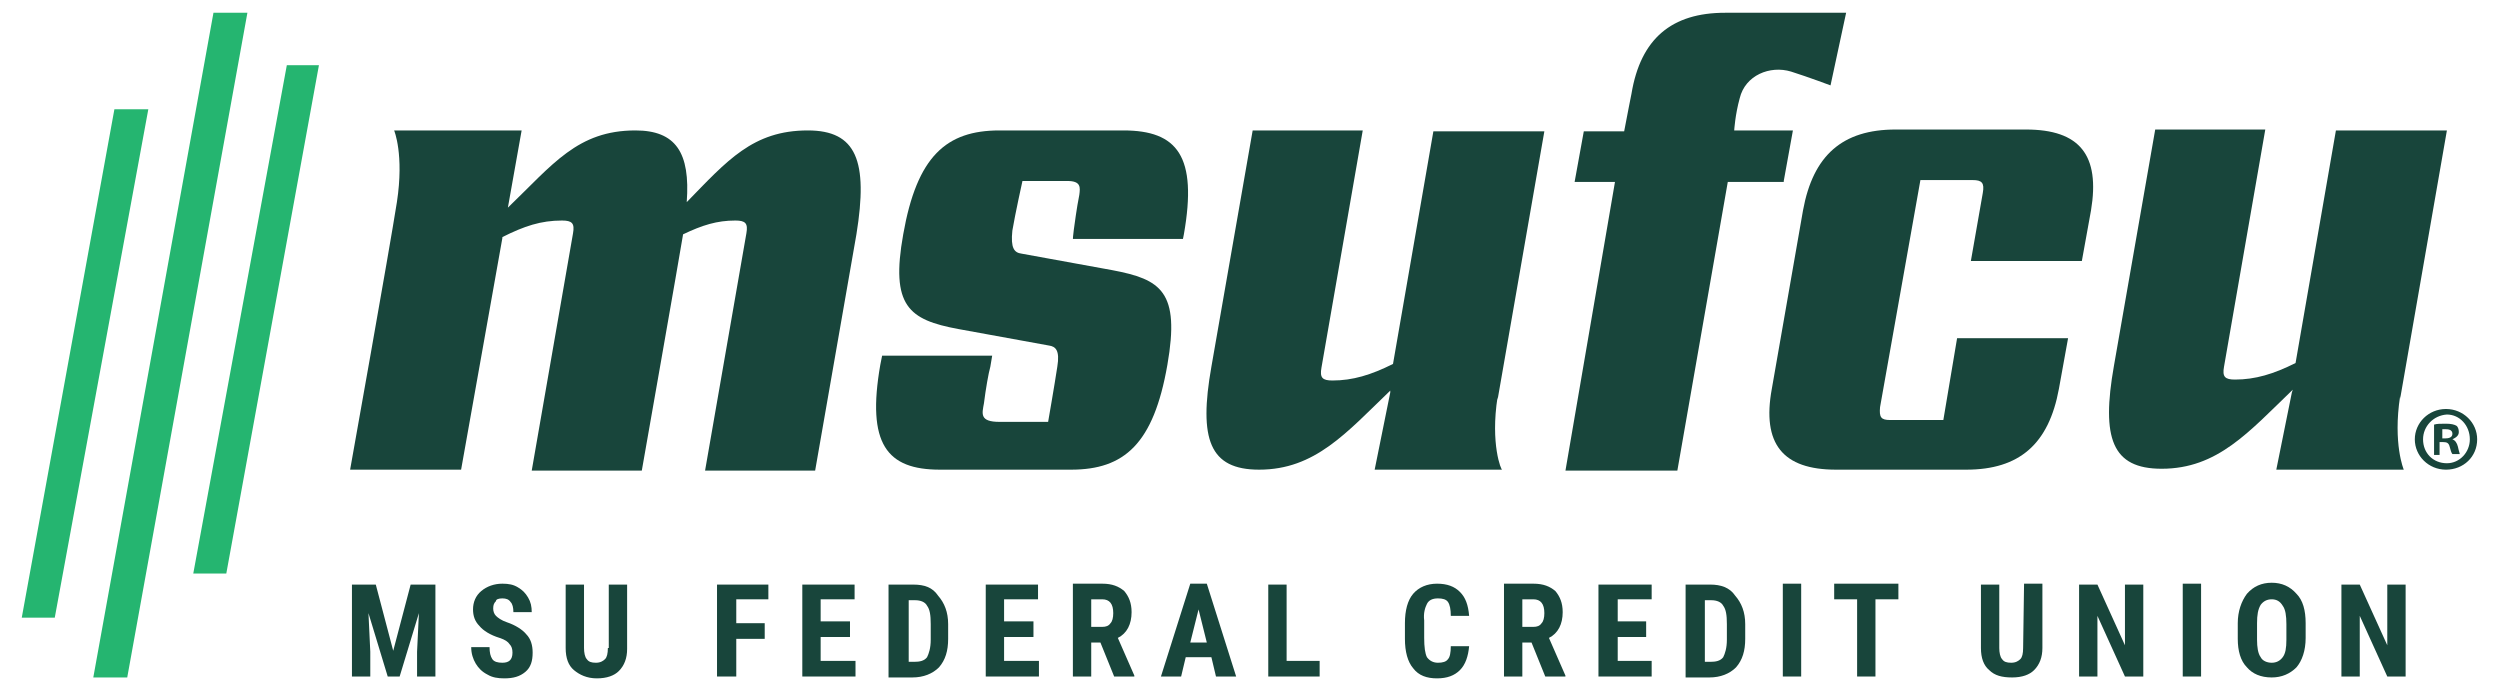 <svg width="104" height="29" viewBox="0 0 104 29" fill="none" xmlns="http://www.w3.org/2000/svg">
<path d="M5.293 28.182L10.292 0.531H8.88L3.881 28.182H5.293Z" fill="#25B570"/>
<path d="M13.268 2.711H11.932L8.04 23.86H9.414L13.268 2.711Z" fill="#25B570"/>
<path d="M6.17 4.546H4.759L0.905 25.696H2.278L6.17 4.546Z" fill="#25B570"/>
<path d="M16.358 27.073L15.633 24.319H14.641V28.143H15.404V27.111L15.328 25.505L16.129 28.143H16.625L17.427 25.505L17.35 27.111V28.143H18.113V24.319H17.083L16.358 27.073Z" fill="#18453B"/>
<path d="M20.899 24.893C21.052 24.893 21.166 24.931 21.242 25.046C21.319 25.122 21.357 25.275 21.357 25.466H22.12C22.12 25.237 22.082 25.046 21.967 24.854C21.853 24.663 21.738 24.549 21.547 24.434C21.357 24.319 21.166 24.281 20.899 24.281C20.555 24.281 20.25 24.395 20.021 24.587C19.792 24.778 19.678 25.046 19.678 25.352C19.678 25.619 19.754 25.849 19.945 26.04C20.098 26.231 20.403 26.422 20.784 26.537C21.013 26.614 21.128 26.69 21.204 26.805C21.28 26.881 21.319 26.996 21.319 27.149C21.319 27.455 21.166 27.57 20.899 27.57C20.708 27.57 20.555 27.532 20.479 27.417C20.403 27.302 20.365 27.149 20.365 26.92H19.602C19.602 27.187 19.678 27.417 19.792 27.608C19.907 27.799 20.059 27.952 20.288 28.067C20.479 28.182 20.708 28.22 20.975 28.22C21.357 28.22 21.624 28.143 21.853 27.952C22.082 27.761 22.158 27.493 22.158 27.149C22.158 26.843 22.082 26.576 21.891 26.384C21.738 26.193 21.433 26.002 21.09 25.887C20.861 25.811 20.708 25.696 20.632 25.619C20.555 25.543 20.517 25.428 20.517 25.313C20.517 25.16 20.555 25.084 20.632 25.007C20.632 24.931 20.746 24.893 20.899 24.893Z" fill="#18453B"/>
<path d="M25.287 26.958C25.287 27.187 25.249 27.34 25.172 27.417C25.096 27.493 24.982 27.57 24.791 27.57C24.6 27.57 24.486 27.532 24.409 27.417C24.333 27.34 24.295 27.149 24.295 26.958V24.319H23.532V26.958C23.532 27.379 23.646 27.685 23.875 27.876C24.104 28.067 24.409 28.22 24.829 28.22C25.249 28.22 25.554 28.105 25.745 27.914C25.974 27.685 26.088 27.379 26.088 26.996V24.319H25.325V26.958H25.287Z" fill="#18453B"/>
<path d="M29.828 28.143H30.629V26.576H31.812V25.925H30.629V24.931H31.964V24.319H29.828V28.143Z" fill="#18453B"/>
<path d="M34.139 26.499H35.36V25.849H34.139V24.931H35.551V24.319H33.376V28.143H35.589V27.493H34.139V26.499Z" fill="#18453B"/>
<path d="M37.993 24.319H36.963V28.182H37.955C38.413 28.182 38.794 28.029 39.062 27.761C39.329 27.455 39.443 27.073 39.443 26.576V25.963C39.443 25.466 39.29 25.084 39.023 24.778C38.794 24.434 38.451 24.319 37.993 24.319ZM38.718 26.614C38.718 26.958 38.642 27.187 38.566 27.34C38.451 27.493 38.26 27.532 38.031 27.532H37.802V24.969H38.069C38.298 24.969 38.489 25.046 38.566 25.199C38.68 25.352 38.718 25.581 38.718 25.963V26.614Z" fill="#18453B"/>
<path d="M41.77 26.499H42.992V25.849H41.77V24.931H43.182V24.319H41.007V28.143H43.22V27.493H41.77V26.499Z" fill="#18453B"/>
<path d="M47.074 25.466C47.074 25.084 46.96 24.816 46.769 24.587C46.54 24.395 46.273 24.281 45.853 24.281H44.632V28.143H45.395V26.728H45.777L46.349 28.143H47.189V28.105L46.502 26.537C46.884 26.346 47.074 25.963 47.074 25.466ZM46.197 25.925C46.12 26.04 46.006 26.078 45.853 26.078H45.395V24.931H45.853C46.159 24.931 46.311 25.122 46.311 25.505C46.311 25.696 46.273 25.849 46.197 25.925Z" fill="#18453B"/>
<path d="M49.516 24.281L48.295 28.143H49.135L49.326 27.34H50.394L50.585 28.143H51.424L50.203 24.281H49.516ZM49.516 26.728L49.86 25.352L50.203 26.728H49.516Z" fill="#18453B"/>
<path d="M53.523 24.319H52.76V28.143H54.897V27.493H53.523V24.319Z" fill="#18453B"/>
<path d="M59.361 25.122C59.437 24.969 59.59 24.893 59.819 24.893C60.009 24.893 60.162 24.931 60.238 25.046C60.315 25.16 60.353 25.352 60.353 25.619H61.116C61.078 25.16 60.963 24.854 60.734 24.625C60.505 24.395 60.2 24.281 59.78 24.281C59.361 24.281 59.017 24.434 58.788 24.701C58.559 24.969 58.445 25.39 58.445 25.925V26.576C58.445 27.111 58.559 27.532 58.788 27.799C59.017 28.105 59.361 28.22 59.78 28.22C60.2 28.22 60.505 28.105 60.734 27.876C60.963 27.646 61.078 27.302 61.116 26.881H60.353C60.353 27.149 60.315 27.34 60.238 27.417C60.162 27.532 60.009 27.57 59.819 27.57C59.628 27.57 59.475 27.493 59.361 27.34C59.284 27.187 59.246 26.92 59.246 26.537V25.811C59.208 25.505 59.284 25.275 59.361 25.122Z" fill="#18453B"/>
<path d="M65.008 25.466C65.008 25.084 64.894 24.816 64.703 24.587C64.474 24.395 64.207 24.281 63.787 24.281H62.566V28.143H63.329V26.728H63.711L64.283 28.143H65.122V28.105L64.436 26.537C64.817 26.346 65.008 25.963 65.008 25.466ZM64.13 25.925C64.054 26.04 63.94 26.078 63.787 26.078H63.329V24.931H63.787C64.092 24.931 64.245 25.122 64.245 25.505C64.245 25.696 64.207 25.849 64.13 25.925Z" fill="#18453B"/>
<path d="M67.297 26.499H68.48V25.849H67.297V24.931H68.709V24.319H66.496V28.143H68.709V27.493H67.297V26.499Z" fill="#18453B"/>
<path d="M71.151 24.319H70.121V28.182H71.113C71.571 28.182 71.953 28.029 72.22 27.761C72.487 27.455 72.601 27.073 72.601 26.576V25.963C72.601 25.466 72.449 25.084 72.182 24.778C71.953 24.434 71.571 24.319 71.151 24.319ZM71.838 26.614C71.838 26.958 71.762 27.187 71.686 27.34C71.571 27.493 71.38 27.532 71.151 27.532H70.922V24.969H71.189C71.418 24.969 71.609 25.046 71.686 25.199C71.8 25.352 71.838 25.581 71.838 25.963V26.614Z" fill="#18453B"/>
<path d="M74.929 24.281H74.165V28.143H74.929V24.281Z" fill="#18453B"/>
<path d="M76.302 24.931H77.256V28.143H78.019V24.931H78.973V24.281H76.302V24.931Z" fill="#18453B"/>
<path d="M84.162 26.958C84.162 27.187 84.124 27.34 84.048 27.417C83.972 27.493 83.857 27.57 83.666 27.57C83.476 27.57 83.361 27.532 83.285 27.417C83.209 27.34 83.17 27.149 83.17 26.958V24.319H82.407V26.958C82.407 27.379 82.522 27.685 82.751 27.876C82.98 28.105 83.285 28.182 83.705 28.182C84.124 28.182 84.43 28.067 84.62 27.876C84.849 27.646 84.964 27.34 84.964 26.958V24.281H84.201L84.162 26.958Z" fill="#18453B"/>
<path d="M88.398 26.843L87.253 24.319H86.49V28.143H87.253V25.619L88.398 28.143H89.161V24.319H88.398V26.843Z" fill="#18453B"/>
<path d="M91.565 24.281H90.802V28.143H91.565V24.281Z" fill="#18453B"/>
<path d="M94.503 24.242C94.083 24.242 93.74 24.395 93.473 24.701C93.244 25.007 93.091 25.428 93.091 25.925V26.576C93.091 27.073 93.206 27.493 93.473 27.761C93.702 28.029 94.045 28.182 94.503 28.182C94.923 28.182 95.266 28.029 95.533 27.761C95.762 27.493 95.915 27.073 95.915 26.537V25.925C95.915 25.39 95.8 24.969 95.533 24.701C95.266 24.395 94.923 24.242 94.503 24.242ZM95.114 26.614C95.114 26.958 95.076 27.187 94.961 27.34C94.847 27.493 94.694 27.57 94.503 27.57C94.312 27.57 94.121 27.493 94.045 27.34C93.931 27.187 93.893 26.92 93.893 26.614V25.925C93.893 25.581 93.931 25.352 94.045 25.16C94.16 25.007 94.312 24.931 94.503 24.931C94.694 24.931 94.847 25.007 94.961 25.199C95.076 25.352 95.114 25.619 95.114 25.964V26.614Z" fill="#18453B"/>
<path d="M99.311 26.843L98.166 24.319H97.403V28.143H98.166V25.619L99.311 28.143H100.074V24.319H99.311V26.843Z" fill="#18453B"/>
<path d="M62.299 16.517V16.632L64.245 5.464H59.628L57.949 15.14C57.033 15.599 56.27 15.829 55.431 15.829C55.011 15.829 54.897 15.714 54.973 15.293L56.69 5.426H52.111C52.111 5.426 50.47 14.796 50.394 15.255C49.86 18.276 50.318 19.538 52.378 19.538C54.706 19.538 56.003 18.009 57.835 16.249V16.326L57.186 19.538H61.841H62.49C62.452 19.577 61.994 18.468 62.299 16.517Z" fill="#18453B"/>
<path d="M74.204 7.529L74.585 5.426H72.143C72.143 5.426 72.181 4.776 72.372 4.087C72.601 3.131 73.632 2.711 74.509 2.978C75.234 3.208 76.15 3.552 76.15 3.552L76.799 0.531H71.762C69.549 0.531 68.251 1.601 67.87 3.896C67.832 4.049 67.717 4.699 67.565 5.464H65.886L65.504 7.568H67.183L65.123 19.577H69.778L71.876 7.568H74.204V7.529Z" fill="#18453B"/>
<path d="M33.605 5.426C31.316 5.426 30.247 6.688 28.568 8.409C28.721 6.344 28.11 5.426 26.432 5.426C24.028 5.426 22.997 6.841 21.128 8.638L21.7 5.426H16.396C16.396 5.426 16.816 6.42 16.511 8.409C16.206 10.36 14.565 19.538 14.565 19.538H19.182L20.899 9.901V9.862C21.815 9.403 22.502 9.174 23.379 9.174C23.799 9.174 23.913 9.289 23.837 9.709L22.12 19.577H26.699C26.699 19.577 28.301 10.474 28.416 9.748C29.217 9.365 29.828 9.174 30.591 9.174C31.01 9.174 31.125 9.289 31.049 9.709L29.331 19.577H33.91C33.91 19.577 35.551 10.207 35.627 9.748C36.123 6.688 35.627 5.426 33.605 5.426Z" fill="#18453B"/>
<path d="M80.843 17.473H78.63C78.248 17.473 78.172 17.358 78.21 16.938L79.889 7.491H82.064C82.445 7.491 82.56 7.606 82.484 8.027L81.988 10.857H86.605L86.986 8.753C87.368 6.459 86.528 5.388 84.277 5.388H78.859C76.646 5.388 75.425 6.459 75.005 8.753L73.708 16.173C73.288 18.468 74.165 19.538 76.379 19.538H81.797C84.01 19.538 85.231 18.468 85.651 16.173L86.032 14.069H81.415L80.843 17.473Z" fill="#18453B"/>
<path d="M46.273 11.239L42.496 10.551C42.191 10.512 42.038 10.321 42.114 9.595C42.229 8.906 42.534 7.529 42.534 7.529H44.404C44.976 7.529 44.938 7.797 44.9 8.103C44.785 8.677 44.709 9.289 44.671 9.556C44.633 9.824 44.633 9.939 44.633 9.939H49.211L49.249 9.748C49.822 6.497 48.982 5.426 46.731 5.426H41.58C39.367 5.426 38.146 6.497 37.574 9.748C37.039 12.731 37.803 13.304 39.863 13.687L43.641 14.375C43.908 14.414 44.098 14.566 43.984 15.255C43.869 16.02 43.602 17.55 43.602 17.55H41.58C40.741 17.55 40.855 17.205 40.931 16.785C41.008 16.173 41.122 15.523 41.198 15.255C41.237 15.025 41.275 14.796 41.275 14.796H36.696L36.62 15.178C36.047 18.468 36.887 19.538 39.1 19.538H44.556C46.769 19.538 47.99 18.468 48.563 15.178C49.097 12.119 48.296 11.622 46.273 11.239Z" fill="#18453B"/>
<path d="M95.342 16.326L94.694 19.538H99.349H99.997C99.997 19.538 99.54 18.468 99.845 16.479V16.593L101.791 5.426H97.174L95.495 15.102C94.579 15.561 93.816 15.79 92.977 15.79C92.557 15.79 92.442 15.676 92.519 15.255L94.236 5.388H89.657C89.657 5.388 88.016 14.758 87.94 15.217C87.406 18.238 87.864 19.5 89.924 19.5C92.252 19.5 93.549 17.97 95.38 16.211L95.342 16.326Z" fill="#18453B"/>
<path d="M103.05 18.276C103.05 19.003 102.478 19.538 101.753 19.538C101.028 19.538 100.456 18.965 100.456 18.276C100.456 17.588 101.028 17.014 101.753 17.014C102.478 17.014 103.05 17.588 103.05 18.276ZM100.799 18.276C100.799 18.85 101.219 19.271 101.791 19.271C102.325 19.271 102.745 18.812 102.745 18.276C102.745 17.703 102.325 17.244 101.791 17.244C101.219 17.282 100.799 17.741 100.799 18.276ZM101.562 18.926H101.257V17.664C101.371 17.626 101.524 17.626 101.753 17.626C101.982 17.626 102.096 17.664 102.173 17.703C102.249 17.741 102.287 17.856 102.287 17.97C102.287 18.123 102.173 18.2 102.02 18.276C102.134 18.314 102.211 18.429 102.249 18.582C102.287 18.773 102.325 18.85 102.325 18.888H102.02C101.982 18.85 101.944 18.735 101.906 18.582C101.867 18.429 101.791 18.391 101.638 18.391H101.486V18.926H101.562ZM101.562 18.238H101.715C101.867 18.238 102.02 18.2 102.02 18.047C102.02 17.932 101.944 17.856 101.753 17.856C101.677 17.856 101.638 17.856 101.6 17.856V18.238H101.562Z" fill="#18453B"/>
</svg>
